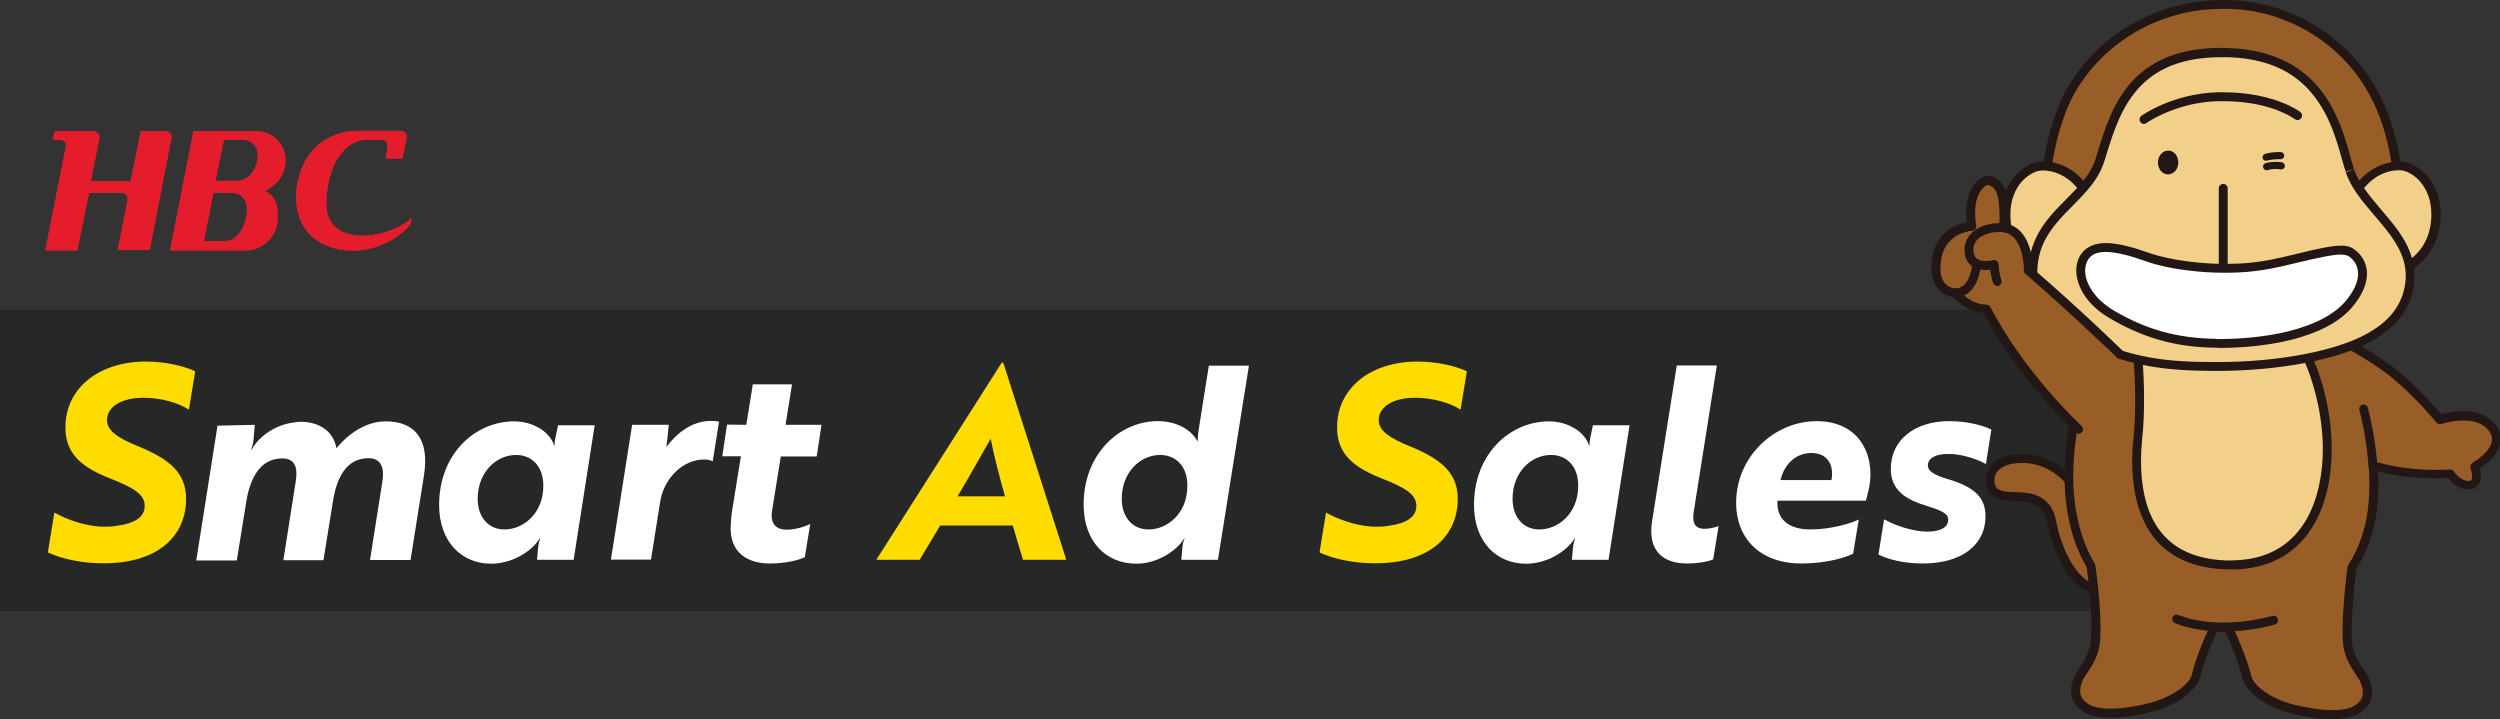 <?xml version="1.0" encoding="utf-8"?>
<!-- Generator: Adobe Illustrator 26.0.1, SVG Export Plug-In . SVG Version: 6.00 Build 0)  -->
<svg version="1.1" id="レイヤー_1" xmlns="http://www.w3.org/2000/svg" xmlns:xlink="http://www.w3.org/1999/xlink" x="0px"
	 y="0px" viewBox="0 0 1154 332" style="enable-background:new 0 0 1154 332;" xml:space="preserve">
<rect x="0" y="0" width="1154" height="332" fill="#333333" stroke="none"/>
<style type="text/css">
	.st0{fill:#262727;}
	.st1{fill:#995E27;}
	.st2{fill:#221715;}
	.st3{fill:#F3D08A;}
	.st4{fill:#FFFFFF;}
	.st5{fill:#FFDC00;}
	.st6{fill:#E51C2C;}
</style>
<rect x="0" y="143" class="st0" width="985.4" height="139"/>
<g>
	<g>
		<path class="st1" d="M978.1,271.5c0,0-9.5,3.5-16.9-2.4c-6.9-5.5-12-16.5-14.3-28.6c-2.1-11.2-12.1-11-16-11.2
			c-3.8-0.2-12.1,0.5-12.4-7.1c-0.2-6.7,5.7-10.7,15.7-10.5c10.5,0.2,25,7.4,29.3,28.4"/>
		<path class="st2" d="M959.9,270.7c-7.5-6-12.6-17.4-15-29.8l0,0c-1-5-3.4-7-6.1-8.2l0,0c-2.8-1.2-5.9-1.2-7.9-1.3l0,0
			c-1.3-0.1-3.5,0-5.7-0.4l0,0c-2.2-0.4-4.8-1.1-6.6-3.2l0,0c-1.2-1.4-1.9-3.3-2-5.6l0,0c0-0.1,0-0.3,0-0.4l0,0
			c0-3.8,1.8-7.1,4.8-9.1l0,0c3.1-2.1,7.2-3.1,12.1-3.1l0,0c0.3,0,0.6,0,0.8,0l0,0c11.3,0.2,26.9,8.1,31.3,30l0,0
			c0.2,1.1-0.5,2.2-1.6,2.4l0,0c-1.1,0.2-2.2-0.5-2.4-1.6l0,0c-4.2-20.1-17.7-26.4-27.4-26.7l0,0c-0.2,0-0.5,0-0.7,0l0,0
			c-4.4,0-7.7,0.9-9.8,2.4l0,0c-2.1,1.4-3,3.2-3.1,5.7l0,0c0,0.1,0,0.2,0,0.3l0,0c0.1,1.5,0.5,2.4,1,3l0,0c0.5,0.6,1.4,1.1,2.4,1.4
			l0,0c2.1,0.7,5,0.6,7.1,0.7l0,0c1.8,0.1,5.6,0.1,9.3,1.6l0,0c3.7,1.5,7.4,5,8.6,11.2l0,0c2.2,11.7,7.3,22.5,13.6,27.4l0,0
			c2.9,2.3,6.2,3,9.1,3l0,0c2.5,0,4.6-0.5,5.5-0.8l0,0c0.3-0.1,0.4-0.1,0.4-0.1l0,0l0,0c1.1-0.4,2.2,0.1,2.6,1.2l0,0
			c0.4,1.1-0.2,2.2-1.2,2.6l0,0c-0.1,0-3.1,1.1-7.3,1.1l0,0c0,0,0,0,0,0l0,0C968.1,274.5,963.7,273.7,959.9,270.7L959.9,270.7z"/>
	</g>
	<g>
		<path class="st1" d="M1150.6,198.1c-7.3-10.2-24.5-4.3-24.5-4.3s-9.3-11.4-20.3-20.5c-7.5-6.2-19.5-13.2-26.4-16.9
			c-0.8-2.4-1.5-4.7-2.2-7.1l-112,1.9c-1,19.1-13.4,51-9.5,81c1.3,10.4,4.2,20.5,9.5,29.3c0.5,3.7,3,21.7,2.1,34.3
			c-0.6,8.6-6,13.8-7.6,17.2c-3.4,7.2-1.1,11.7,4,14.5c6,3.3,18.6,2.1,29.1-0.6c10.5-2.7,19.7-9.1,21-14.8c1.3-5.9,5-15.3,8.3-22.2
			c2.2,0.1,4.4,0.1,6.7,0.1c0,0,0,0,0,0c3.3,7,7.2,16.7,8.5,22.7c1.3,5.7,10.5,12.1,21,14.8c10.5,2.7,23,4,29.1,0.6
			c5-2.8,7.4-7.2,4-14.4c-1.6-3.3-7-8.6-7.6-17.2c-0.7-9.1,0.9-24.6,2.1-34.2c5.8-9,8.8-19.4,9.7-29.5c0.5-6.1,0.5-11.9,0-17.5
			c17.4,5.3,35.5,3.7,35.5,3.7s3.8,5.7,9.1,5.2c5.2-0.5,2.4-8.6,2.4-8.6S1157.1,207.1,1150.6,198.1z"/>
		<path class="st2" d="M1057.6,329.3c-5.5-1.4-10.6-3.8-14.6-6.6l0,0c-4-2.8-7-6-7.9-9.8l0,0c-1.2-5.4-4.7-14.4-7.8-21.1l0,0
			c-1.4,0-2.8,0-4.1-0.1l0,0c-3,6.7-6.4,15.3-7.5,20.5l0,0c-0.9,3.7-3.9,6.9-7.9,9.8l0,0c-4,2.8-9.1,5.2-14.6,6.6l0,0
			c-6.2,1.6-13,2.7-19,2.7l0,0c-4.4,0-8.4-0.6-11.5-2.3l0,0c-3.8-2-6.7-5.4-6.7-10.1l0,0c0-2.2,0.6-4.5,1.8-7.1l0,0
			c1-2,2.7-4.1,4.2-6.8l0,0c1.5-2.6,2.9-5.8,3.2-9.7l0,0c0.1-1.9,0.2-3.9,0.2-6l0,0c0-11-1.7-23.8-2.2-27.5l0,0
			c-5.3-9-8.2-19.2-9.5-29.7l0,0c-0.5-4.1-0.7-8.2-0.7-12.3l0,0c0-26.7,9.5-53.1,10.3-69.1l0,0c0.1-1.1,0.9-1.9,2-1.9l0,0l112-1.9
			c0.9,0,1.8,0.6,2,1.5l0,0c0.6,2.1,1.2,4.2,1.9,6.3l0,0c7,3.9,18.6,10.6,26,16.8l0,0c9.1,7.6,17.1,16.7,19.7,19.7l0,0
			c1.9-0.5,5.7-1.4,10-1.4l0,0c5.2,0,11.6,1.4,15.5,6.9l0,0l-1.7,1.2l1.7-1.2c1.4,1.9,2,4,2,5.9l0,0c-0.1,4.5-3,8-5.6,10.5l0,0
			c-1.5,1.4-3,2.4-4,3.1l0,0c0.2,0.9,0.4,2.2,0.4,3.5l0,0c0,1.2-0.2,2.6-1,3.8l0,0c-0.8,1.3-2.3,2.3-4.1,2.4l0,0c-0.2,0-0.5,0-0.8,0
			l0,0c-3.2,0-5.7-1.7-7.4-3.2l0,0c-0.9-0.8-1.5-1.5-2-2.1l0,0c-1.1,0.1-3.1,0.2-5.7,0.2l0,0c-6.4,0-16.3-0.5-26.5-3.2l0,0
			c0.1,1.9,0.2,3.9,0.2,5.9l0,0c0,3-0.1,6-0.4,9.1l0,0c-0.9,10.3-4,20.8-9.8,30l0,0c-1,8-2.2,19.7-2.2,28.5l0,0c0,1.8,0,3.4,0.2,4.9
			l0,0c0.3,3.9,1.6,7,3.2,9.7l0,0c1.5,2.7,3.2,4.7,4.3,6.8l0,0c1.2,2.5,1.8,4.9,1.8,7.1l0,0c0,4.6-2.9,8-6.6,10.1l0,0
			c-3.1,1.7-7.1,2.2-11.5,2.3l0,0C1070.6,332,1063.8,330.9,1057.6,329.3L1057.6,329.3z M1030.5,288.9c3.3,7.1,7.2,16.8,8.7,23.1l0,0
			c0.4,2,2.6,4.8,6.2,7.3l0,0c3.5,2.5,8.3,4.7,13.3,5.9l0,0c5.9,1.5,12.5,2.6,18,2.6l0,0c4.1,0,7.5-0.6,9.5-1.7l0,0
			c3-1.7,4.5-3.6,4.5-6.5l0,0c0-1.4-0.4-3.2-1.4-5.3l0,0c-0.6-1.3-2.4-3.5-4.1-6.5l0,0c-1.7-3-3.4-6.7-3.7-11.4l0,0
			c-0.1-1.6-0.2-3.3-0.2-5.2l0,0c0-9.3,1.3-21.4,2.3-29.4l0,0c0-0.3,0.1-0.6,0.3-0.9l0,0c5.6-8.7,8.6-18.7,9.4-28.6l0,0
			c0.3-3,0.4-5.9,0.4-8.7l0,0c0-2.9-0.1-5.7-0.3-8.5l0,0c-0.1-0.7,0.2-1.3,0.8-1.7l0,0c0.5-0.4,1.2-0.6,1.9-0.4l0,0
			c10.5,3.2,21.5,3.9,28.2,3.9l0,0c2,0,3.7-0.1,4.8-0.1l0,0c1.1-0.1,1.7-0.1,1.7-0.1l0,0c0.8-0.1,1.5,0.3,1.9,0.9l0,0
			c0,0,0,0,0.1,0.2l0,0c0.1,0.1,0.2,0.3,0.4,0.5l0,0c0.3,0.4,0.9,1,1.5,1.6l0,0c1.3,1.2,3,2.1,4.7,2.1l0,0c0.1,0,0.3,0,0.4,0l0,0
			c0.7-0.1,0.8-0.2,1-0.5l0,0c0.2-0.2,0.3-0.9,0.3-1.7l0,0c0-1.3-0.4-2.8-0.6-3.4l0,0c-0.1-0.2-0.1-0.3-0.1-0.3l0,0
			c-0.3-0.9,0.1-2,0.9-2.5l0,0c0,0,0.1-0.1,0.4-0.2l0,0c0.2-0.1,0.6-0.4,1.1-0.7l0,0c0.9-0.6,2-1.5,3.2-2.5l0,0
			c2.3-2.1,4.4-4.9,4.3-7.4l0,0c0-1.1-0.3-2.2-1.2-3.6l0,0l0,0c-2.8-4-7.5-5.1-12.1-5.1l0,0c-4,0-7.7,0.9-9.3,1.4l0,0
			c-0.5,0.1-0.8,0.2-0.8,0.2l0,0c-0.8,0.3-1.7,0-2.3-0.7l0,0c0,0-0.6-0.7-1.6-1.9l0,0c-1-1.2-2.5-2.9-4.3-4.9l0,0
			c-3.7-3.9-8.7-9-14.1-13.5l0,0c-7.2-6-19.3-13-26.1-16.7l0,0c-0.5-0.2-0.8-0.6-1-1.2l0,0c-0.6-1.9-1.2-3.8-1.8-5.7l0,0l-108.6,1.8
			c-1.4,17.1-10.1,42.1-10.1,67l0,0c0,3.9,0.2,7.9,0.7,11.8l0,0c1.3,10.2,4.1,20,9.2,28.4l0,0c0.1,0.2,0.2,0.5,0.3,0.8l0,0
			c0.5,3.2,2.3,16.6,2.4,28.5l0,0c0,2.2-0.1,4.3-0.2,6.3l0,0c-0.3,4.7-2,8.5-3.7,11.4l0,0c-1.7,2.9-3.5,5.2-4.1,6.5l0,0
			c-1,2.1-1.4,3.9-1.4,5.3l0,0c0,2.9,1.5,4.7,4.5,6.5l0,0c2,1.1,5.5,1.7,9.6,1.7l0,0c5.5,0,12.1-1.1,18-2.6l0,0
			c5-1.3,9.7-3.5,13.3-5.9l0,0c3.6-2.5,5.8-5.3,6.2-7.3l0,0c1.4-6.2,5.1-15.6,8.4-22.6l0,0c0.3-0.7,1.1-1.2,1.9-1.2l0,0
			c1.8,0.1,3.6,0.1,5.4,0.1l0,0c0.4,0,0.8,0,1.1,0l0,0h0c0,0,0,0,0.1,0l0,0C1029.4,287.8,1030.2,288.2,1030.5,288.9L1030.5,288.9z"
			/>
	</g>
	<path class="st2" d="M1003.9,287.6L1003.9,287.6c-1-0.5-1.5-1.7-1-2.7l0,0c0.5-1,1.7-1.5,2.7-1l0,0c0,0,0.1,0,0.3,0.1l0,0
		c0.2,0.1,0.5,0.2,1,0.4l0,0c0.9,0.3,2.3,0.8,4,1.2l0,0c3.6,0.9,8.8,1.8,15.5,1.8l0,0c6.3,0,13.9-0.8,22.6-3.1l0,0
		c1.1-0.3,2.2,0.4,2.5,1.5l0,0c0.3,1.1-0.4,2.2-1.4,2.5l0,0c-9,2.4-17,3.2-23.6,3.2l0,0C1012.3,291.5,1004.1,287.7,1003.9,287.6
		L1003.9,287.6z"/>
	<path class="st2" d="M1093.3,215.2c0,0-0.2-3.2-0.8-8l0,0c-0.6-4.9-1.7-11.4-3.4-17.9l0,0c-0.3-1.1,0.3-2.2,1.4-2.5l0,0
		c1.1-0.3,2.2,0.4,2.5,1.4l0,0c3.6,13.6,4.4,26.7,4.4,26.7l0,0l0,0c0.1,1.1-0.8,2.1-1.9,2.2l0,0c0,0-0.1,0-0.1,0l0,0
		C1094.3,217.2,1093.4,216.3,1093.3,215.2L1093.3,215.2z"/>
	<g>
		<path class="st3" d="M986.4,159.5c0,0,2.6,21.9,0.5,43.1c-2.1,21.2,0.2,56.7,40.5,58.1c40.3,1.4,47.7-34.6,46.9-55.8
			c-0.7-21.2-7.9-41-13.8-47.7"/>
		<path class="st2" d="M1029.7,262.8c-0.8,0-1.6,0-2.4,0l0,0c-17.6-0.6-28.7-7.7-35-17.4l0,0c-6.3-9.7-8-21.7-8.1-32.3l0,0
			c0-3.8,0.2-7.4,0.6-10.7l0,0c0.6-6.1,0.8-12.2,0.8-17.9l0,0c0-6.9-0.3-13.2-0.7-17.6l0,0c-0.3-4.5-0.6-7.2-0.6-7.2h0h0
			c-0.1-1.1,0.7-2.2,1.8-2.3l0,0c1.1-0.1,2.1,0.7,2.3,1.8l0,0c0,0,1.3,11.2,1.3,25.3l0,0c0,5.8-0.2,12.1-0.9,18.3l0,0
			c-0.3,3.2-0.5,6.6-0.5,10.3l0,0c0,10.1,1.7,21.4,7.4,30l0,0c5.7,8.6,15.1,14.9,31.7,15.6l0,0c0.8,0,1.5,0,2.2,0l0,0
			c17.7-0.1,28-7.6,34.3-17.7l0,0c6.3-10.1,8.3-23.1,8.3-33.3l0,0c0-0.9,0-1.8,0-2.6l0,0c-0.3-10.4-2.3-20.5-4.9-28.7l0,0
			c-2.5-8.3-5.8-14.7-8.4-17.6l0,0c-0.8-0.8-0.7-2.1,0.2-2.9l0,0c0.9-0.7,2.1-0.7,2.9,0.2l0,0c3.3,3.8,6.6,10.5,9.3,19.1l0,0
			c2.7,8.6,4.7,19,5,29.8l0,0c0,0.9,0,1.8,0,2.8l0,0c0,10.7-2,24.3-8.9,35.5l0,0c-6.8,11.1-18.8,19.6-37.6,19.6l0,0
			C1029.8,262.8,1029.8,262.8,1029.7,262.8L1029.7,262.8z"/>
	</g>
	<g>
		<path class="st1" d="M1107.2,104.7c0,0,3.8-36.9-13.6-65.4c-15.4-25.1-42.9-37.7-67.4-37.1l-0.6,0c-24.1-0.2-50.7,11-67.1,35.6
			c-17.3,26-15.2,68.8-15.2,68.8L1107.2,104.7z"/>
		<path class="st2" d="M941.3,106.7c0,0-0.1-1.7-0.1-4.7l0,0c0-11.9,1.3-43.8,15.6-65.4l0,0c16.6-24.9,43.6-36.5,68.1-36.5l0,0
			c0.2,0,0.4,0,0.6,0l0,0l0.5,0l0.1,0c0.6,0,1.1,0,1.7,0l0,0c24.8,0,52,12.9,67.5,38.1l0,0c12.5,20.4,14.3,44.6,14.3,57.5l0,0
			c0,5.7-0.4,9.2-0.4,9.2l0,0c-0.1,1-1,1.8-2,1.8l0,0l-163.9,1.9c0,0,0,0,0,0l0,0C942.2,108.6,941.3,107.8,941.3,106.7L941.3,106.7z
			 M960.2,38.8c-13.5,20.1-15,51.6-14.9,63.2l0,0c0,1,0,1.8,0,2.5l0,0l160-1.9c0-0.2,0-0.3,0-0.5l0,0c0.1-1.5,0.2-3.7,0.2-6.5l0,0
			c0-12.5-1.9-36.1-13.7-55.3l0,0c-14.6-23.9-40.6-36.2-64-36.2l0,0c-0.5,0-1,0-1.6,0l0,0l-0.5,0h-0.2c-0.2,0-0.4,0-0.7,0l0,0
			C1001.6,4.2,976,15.2,960.2,38.8L960.2,38.8z"/>
	</g>
	<g>
		<path class="st3" d="M952,127.7c0,0-24.7-2.7-25.9-27.2c-0.8-15.7,9.6-23.1,15.3-23.8c8.1-0.9,20.6,4.2,25.7,21.4L952,127.7z"/>
		<path class="st2" d="M951.7,129.7c-0.2,0-6.6-0.7-13.3-4.7l0,0c-6.7-3.9-13.8-11.4-14.4-24.4l0,0c0-0.6,0-1.2,0-1.8l0,0
			c0-7.7,2.7-13.6,6.1-17.6l0,0c3.5-4,7.6-6.1,11.1-6.6l0,0c0.7-0.1,1.4-0.1,2.2-0.1l0,0c9,0,20.9,6.3,25.8,23l0,0
			c0.1,0.5,0.1,1-0.1,1.5l0,0l-15.2,29.6c-0.4,0.7-1.1,1.1-1.8,1.1l0,0C951.9,129.8,951.8,129.8,951.7,129.7L951.7,129.7z
			 M952,127.7l0.2-2L952,127.7L952,127.7z M941.6,78.8c-2.1,0.2-5.6,1.9-8.5,5.2l0,0c-2.8,3.3-5.1,8.1-5.1,14.9l0,0c0,0.5,0,1,0,1.6
			l0,0c0.5,10.1,5.1,15.9,10.2,19.7l0,0c4.8,3.5,10.1,4.9,12.5,5.3l0,0l14.1-27.5c-4.7-14.6-14.6-19.2-21.6-19.3l0,0
			C942.8,78.7,942.2,78.7,941.6,78.8L941.6,78.8z"/>
	</g>
	<g>
		<path class="st3" d="M1098.5,127.7c0,0,24.7-2.7,25.9-27.2c0.8-15.7-9.6-23.1-15.3-23.8c-8.1-0.9-20.6,4.2-25.7,21.4L1098.5,127.7
			z"/>
		<path class="st2" d="M1096.7,128.7l-15.2-29.6c-0.2-0.5-0.3-1-0.1-1.5l0,0c4.9-16.7,16.8-23,25.8-23l0,0c0.7,0,1.5,0,2.2,0.1l0,0
			c3.4,0.4,7.6,2.6,11.1,6.6l0,0c3.5,4,6.1,9.9,6.1,17.6l0,0c0,0.6,0,1.2,0,1.8l0,0c-0.6,13-7.7,20.5-14.4,24.4l0,0
			c-6.7,4-13.1,4.7-13.3,4.7l0,0c-0.1,0-0.1,0-0.2,0l0,0C1097.7,129.8,1097,129.3,1096.7,128.7L1096.7,128.7z M1098.5,127.7l1.8-0.9
			L1098.5,127.7L1098.5,127.7z M1099.6,125.4c0.6-0.1,1.3-0.3,2.2-0.5l0,0c2.2-0.6,5.1-1.6,8.1-3.4l0,0c5.9-3.5,11.8-9.6,12.4-21.1
			l0,0c0-0.5,0-1.1,0-1.6l0,0c0-6.8-2.3-11.6-5.1-14.9l0,0c-2.8-3.3-6.4-5-8.4-5.2l0,0c-0.5-0.1-1.1-0.1-1.7-0.1l0,0
			c-7,0-17,4.7-21.6,19.3l0,0L1099.6,125.4L1099.6,125.4z"/>
	</g>
	<g>
		<path class="st3" d="M1084.9,78.7c6.2,18.1,30.9,29.9,27.5,52.8c-1.7,11.5-9.4,20.1-22.7,26.2c-15.2,7-39.6,11.1-63.4,11.3
			c-24.3,0.2-39.1-1.2-61-10.3c-12.5-6.5-26-16.7-26.7-30.5c-1.4-28.1,24.8-34.8,31-54.3c6.2-19.5,12.9-51,59.1-49.6
			C1075.3,25.8,1079.8,63.9,1084.9,78.7z"/>
		<path class="st2" d="M964.4,160.6l-0.2-0.1c-6.4-3.3-13-7.6-18.3-12.9l0,0c-5.2-5.3-9.1-11.8-9.5-19.4l0,0c0-0.8-0.1-1.5-0.1-2.3
			l0,0c0-13.9,6.7-22.8,13.8-30.2l0,0c7.2-7.5,14.6-13.8,17.3-22.6l0,0c3-9.5,6.2-22.2,14.3-32.6l0,0c8.1-10.5,21.5-18.5,43.7-18.4
			l0,0c1,0,2,0,3.1,0.1l0,0c23.9,0.7,37.6,11.1,45.4,23.1l0,0c7.9,12,10.3,25.5,12.7,32.6l0,0l-1.9,0.7l-1.9,0.7
			c-2.6-7.7-4.9-20.6-12.3-31.7l0,0c-7.3-11.1-19.3-20.5-42.1-21.2l0,0c-1,0-2,0-2.9,0l0,0c-21.3,0-33,7.3-40.5,16.9l0,0
			c-7.5,9.6-10.6,21.7-13.7,31.3l0,0c-3.3,10.3-11.4,16.9-18.2,24.1l0,0c-6.9,7.3-12.7,14.9-12.7,27.4l0,0c0,0.7,0,1.4,0.1,2.1l0,0
			c0.3,6.3,3.5,11.8,8.3,16.7l0,0c4.8,4.8,11.1,8.9,17.2,12.1l0,0c20.3,8.3,34,10.1,55.6,10.1l0,0c1.5,0,3,0,4.5,0l0,0
			c23.6-0.2,47.9-4.3,62.6-11.1l0,0c12.9-6,19.8-13.9,21.5-24.7l0,0c0.2-1.4,0.3-2.7,0.3-4l0,0c0-9.3-5.1-16.7-11.3-24.1l0,0
			c-6.1-7.4-13.3-14.6-16.4-23.7l0,0l1.9-0.7l1.9-0.7c2.7,7.8,9.4,14.8,15.7,22.4l0,0c6.3,7.5,12.2,15.9,12.2,26.8l0,0
			c0,1.5-0.1,3-0.3,4.6l0,0c-1.8,12.3-10.2,21.5-23.9,27.8l0,0c-15.6,7.2-40.2,11.2-64.3,11.5l0,0c-1.6,0-3.1,0-4.6,0l0,0
			c-0.1,0-0.2,0-0.3,0l0,0C999.8,171.1,985.1,169.2,964.4,160.6L964.4,160.6z"/>
	</g>
	<path class="st2" d="M988,56.3c-0.7-0.9-0.4-2.2,0.5-2.9l0,0c0.2-0.1,14.3-10.2,35.1-10.8l0,0c0.9,0,1.8,0,2.7,0l0,0
		c23.4,0,35.3,8.9,35.5,9.1l0,0c0.9,0.7,1.1,2,0.4,2.9l0,0c-0.7,0.9-2,1.1-2.9,0.4l0,0c0,0,0,0-0.1-0.1l0,0
		c-0.1-0.1-0.2-0.1-0.3-0.2l0,0c-0.3-0.2-0.8-0.5-1.5-0.9l0,0c-1.3-0.8-3.4-1.8-6.1-2.9l0,0c-5.5-2.1-13.8-4.2-25-4.2l0,0
		c-0.8,0-1.7,0-2.6,0l0,0c-17.1,0.5-29.6,7.9-32.3,9.7l0,0c-0.4,0.3-0.6,0.4-0.6,0.4l0,0c-0.4,0.3-0.8,0.4-1.2,0.4l0,0
		C989,57.2,988.4,56.9,988,56.3L988,56.3z"/>
	<g>
		<path class="st2" d="M1004.3,75c0,2.4-1.6,4.3-3.5,4.3c-1.9,0-3.5-1.9-3.5-4.3c0-2.4,1.6-4.3,3.5-4.3
			C1002.7,70.7,1004.3,72.7,1004.3,75z"/>
		<path class="st2" d="M996.1,75c0-2.8,1.9-5.4,4.7-5.5l0,0c2.8,0,4.7,2.6,4.7,5.5l0,0c0,2.9-1.9,5.4-4.7,5.5l0,0
			C998,80.5,996.1,77.9,996.1,75L996.1,75z M999.3,72.7c-0.5,0.5-0.8,1.4-0.8,2.3l0,0c0,0.9,0.3,1.7,0.8,2.3l0,0
			c0.5,0.5,1,0.8,1.6,0.8l0,0c0.6,0,1.1-0.3,1.6-0.8l0,0c0.4-0.6,0.8-1.4,0.8-2.3l0,0c0-0.9-0.3-1.7-0.8-2.3l0,0
			c-0.5-0.6-1-0.8-1.6-0.8l0,0C1000.3,71.9,999.7,72.2,999.3,72.7L999.3,72.7z"/>
	</g>
	<path class="st2" d="M1044.5,73.1c-0.3-0.9,0.2-1.8,1.1-2.1l0,0c0.1,0,2.4-0.8,5.8-0.8l0,0c0.5,0,0.9,0,1.5,0l0,0
		c0.9,0.1,1.6,0.9,1.5,1.8l0,0c-0.1,0.9-0.9,1.6-1.8,1.5l0,0c-0.4,0-0.8,0-1.2,0l0,0c-2.1,0-3.8,0.4-4.4,0.5l0,0
		c-0.2,0.1-0.3,0.1-0.3,0.1l0,0l0,0c-0.2,0.1-0.4,0.1-0.5,0.1l0,0C1045.3,74.3,1044.7,73.8,1044.5,73.1L1044.5,73.1z"/>
	<path class="st2" d="M1044.7,77.4c-0.3-0.9,0.2-1.8,1.1-2.1l0,0c0.1,0,2-0.6,4.6-0.6l0,0c0.9,0,1.8,0.1,2.9,0.2l0,0
		c0.9,0.2,1.5,1,1.4,1.9l0,0c-0.2,0.9-1,1.5-1.9,1.4l0,0c-0.8-0.1-1.6-0.2-2.3-0.2l0,0c-1.6,0-2.9,0.3-3.4,0.4l0,0
		c-0.2,0-0.2,0.1-0.2,0.1l0,0l0,0c-0.2,0.1-0.3,0.1-0.5,0.1l0,0C1045.5,78.6,1044.9,78.2,1044.7,77.4L1044.7,77.4z"/>
	<path class="st2" d="M1024.2,124.6V86.9c0-1.1,0.9-2,2.1-2l0,0c1.1,0,2,0.9,2,2l0,0v37.7c0,1.1-0.9,2-2,2l0,0
		C1025.1,126.6,1024.2,125.7,1024.2,124.6L1024.2,124.6z"/>
	<g>
		<path class="st4" d="M1023,158.4c19.4,0.2,49.6-3.3,62-18.9c9.8-12.3,4.6-19.9,1-22.6c-3-2.2-6.2-2.7-27,2.5
			c-15.3,3.8-23,4.3-32.6,4.3c-9.5,0-24.5-1.4-34.8-5.1c-13.7-4.8-24.5-6.8-29.1-0.5c-4.5,6.2-1.7,18.7,12.5,27
			C989.5,153.7,1004.3,158.3,1023,158.4z"/>
		<path class="st2" d="M1023,160.5l0-2l0-2c0.4,0,0.8,0,1.2,0l0,0c9.6,0,21.6-0.9,32.6-3.7l0,0c11-2.8,20.9-7.4,26.5-14.5l0,0
			c4-5,5.2-9,5.2-11.9l0,0c0-3.9-2.1-6.5-3.8-7.7l0,0c-1.1-0.8-1.7-1.1-4.1-1.2l0,0c-3.2,0-9.3,1.1-21.2,4l0,0
			c-15.4,3.9-23.5,4.4-33.1,4.4l0,0c-9.7,0-24.7-1.4-35.5-5.2l0,0c-7.5-2.7-14-4.4-18.8-4.4l0,0c-3.9,0-6.3,1-7.9,3.2l0,0
			c-1,1.4-1.6,3.2-1.6,5.4l0,0c0,5.4,3.8,12.9,13.5,18.6l0,0c14.2,8.3,28.5,12.7,47,12.9l0,0l0,2L1023,160.5
			c-19.1-0.1-34.3-4.9-49-13.5l0,0c-10.7-6.2-15.5-14.8-15.6-22.1l0,0c0-2.9,0.8-5.7,2.4-7.8l0,0c2.5-3.5,6.7-4.9,11.2-4.9l0,0
			c5.7,0,12.5,1.9,20.2,4.6l0,0c9.9,3.5,24.8,5,34.1,5l0,0c9.5,0,16.9-0.4,32.1-4.2l0,0c12-3,18.2-4.2,22.2-4.2l0,0
			c3-0.1,5.1,0.8,6.5,2l0,0c2.5,1.8,5.5,5.5,5.5,11l0,0c0,4.1-1.7,9-6.1,14.5l0,0c-6.5,8.2-17.3,13-28.7,15.9l0,0
			c-11.5,2.9-23.8,3.8-33.6,3.8l0,0C1023.9,160.5,1023.5,160.5,1023,160.5L1023,160.5z"/>
	</g>
	<g>
		<path class="st1" d="M978.3,163.5c0,0-19.8-19.3-42.2-38.6c0,0,0.5-18.1-11.2-19.8c0,0,0.5-9.8-0.7-15c-1.2-5.2-4.5-6.9-6.9-6.9
			c-2.4,0-9.8,5.5-7.2,21.2c0,0-16.3,0.4-16.7,18.8c-0.2,11.9,9.1,11.9,9.1,11.9s5.7,7.4,14.3,7.4c0,0,12.3,26.2,42.5,55.5"/>
		<path class="st2" d="M958,199.5c-26.9-26-39.7-49.7-42.4-55l0,0c-7.4-0.6-12.3-5.5-14-7.4l0,0c-1.1-0.1-2.8-0.5-4.6-1.7l0,0
			c-2.8-1.7-5.5-5.5-5.5-11.8l0,0c0-0.2,0-0.3,0-0.5l0,0c0.1-9.8,4.9-15.4,9.5-18l0,0c2.6-1.5,5.2-2.2,6.9-2.5l0,0
			c-0.2-1.6-0.3-3.1-0.3-4.5l0,0c0-8.7,3.4-13.7,6.6-15.8l0,0c1.1-0.7,2.1-1.1,3.2-1.1l0,0c3.3-0.1,7.6,2.5,8.9,8.5l0,0
			c0.7,3.3,0.9,7.6,0.9,10.9l0,0c0,1.1,0,2.1,0,2.9l0,0c2.3,0.7,4.3,2,5.7,3.6l0,0c1.8,2,3,4.4,3.8,6.8l0,0c1.4,4.1,1.6,8.2,1.6,10
			l0,0c22.2,19.1,41.6,38.1,41.6,38.1l0,0c0.8,0.8,0.8,2.1,0,2.9l0,0c-0.8,0.8-2.1,0.8-2.9,0l0,0c0,0-4.9-4.8-12.7-12l0,0
			c-7.7-7.2-18.3-16.9-29.4-26.5l0,0c-0.5-0.4-0.7-1-0.7-1.6l0,0c0,0,0-0.1,0-0.2l0,0c0.1-1.6-0.4-10.5-4.4-14.7l0,0
			c-1.3-1.4-2.9-2.4-5.1-2.7l0,0c-1-0.2-1.8-1.1-1.8-2.1l0,0c0,0,0.1-1.9,0.1-4.4l0,0c0-3.2-0.2-7.4-0.8-10l0,0
			c-1.1-4.5-3.5-5.2-4.9-5.3l0,0l0,0c0,0-0.1,0-0.2,0.1l0,0c-0.2,0.1-0.4,0.2-0.7,0.4l0,0c-0.6,0.4-1.3,1.1-2,2l0,0
			c-1.4,2-2.7,5.3-2.7,10.4l0,0c0,1.8,0.2,3.7,0.5,6l0,0c0.1,0.6-0.1,1.2-0.4,1.6l0,0c-0.4,0.5-0.9,0.7-1.5,0.7l0,0c0,0-0.2,0-0.5,0
			l0,0c-0.4,0-1,0.1-1.6,0.3l0,0c-1.4,0.3-3.2,0.9-5,1.9l0,0c-3.6,2.2-7.2,6-7.5,14.6l0,0c0,0.1,0,0.3,0,0.4l0,0
			c0,4.6,1.5,6.6,2.9,7.8l0,0c1.5,1.2,3.3,1.5,3.9,1.6l0,0c0.2,0,0.2,0,0.2,0l0,0c0.6,0,1.2,0.3,1.6,0.8l0,0c0,0,0,0.1,0.2,0.2l0,0
			c0.1,0.2,0.4,0.4,0.7,0.8l0,0c0.6,0.6,1.5,1.5,2.6,2.3l0,0c2.3,1.7,5.5,3.3,9.1,3.3l0,0c0.8,0,1.5,0.5,1.9,1.2l0,0
			c0,0,0.2,0.4,0.6,1.1l0,0c0.4,0.8,1,1.9,1.8,3.3l0,0c1.6,2.9,4,7,7.4,12.1l0,0c6.8,10.1,17.3,23.9,32.3,38.4l0,0
			c0.8,0.8,0.8,2.1,0,2.9l0,0c-0.4,0.4-0.9,0.6-1.5,0.6l0,0C958.9,200.1,958.4,199.9,958,199.5L958,199.5z"/>
	</g>
	<path class="st2" d="M920.1,130.7c-0.1-0.1-1-2.4-1.4-6.2l0,0c-0.6,0.1-1.3,0.1-2,0.1l0,0c-1.7,0-3.7-0.2-5.5-1.2l0,0
		c-1.9-0.9-3.6-2.8-4.1-5.5l0,0c-0.2-0.9-0.3-1.8-0.3-2.6l0,0c0-3.6,1.8-6.8,4.7-8.9l0,0c2.9-2.2,6.9-3.4,11.5-3.4l0,0
		c0.7,0,1.3,0,2,0.1l0,0c1.1,0.1,2,1.1,1.9,2.2l0,0c-0.1,1.1-1.1,2-2.2,1.9l0,0c-0.6-0.1-1.2-0.1-1.7-0.1l0,0c-3.9,0-7,1-9.1,2.5
		l0,0c-2,1.5-3,3.4-3,5.7l0,0c0,0.5,0.1,1.1,0.2,1.7l0,0c0.4,1.6,1.1,2.2,2,2.8l0,0c1,0.5,2.4,0.7,3.6,0.7l0,0
		c1.4,0,2.6-0.2,3.1-0.4l0,0c0.2,0,0.2,0,0.2,0l0,0c0.6-0.2,1.2,0,1.7,0.3l0,0c0.5,0.4,0.8,0.9,0.8,1.6l0,0c0.2,4,1.1,6.6,1.3,7.1
		l0,0c0,0.1,0,0.1,0,0.1l0,0l0,0c0.4,1-0.1,2.2-1.1,2.7l0,0c-0.3,0.1-0.5,0.1-0.8,0.1l0,0C921.2,132,920.4,131.5,920.1,130.7
		L920.1,130.7z"/>
	<path class="st2" d="M903.2,137.2c-0.2,0-0.2,0-0.3,0l0,0c-1.1-0.1-2-1.1-1.9-2.2l0,0c0.1-1.1,1.1-2,2.2-1.9l0,0h0
		c0.2,0,1.7-0.1,3.2-1.4l0,0c1.5-1.3,3.4-4,4-10.1l0,0c0.1-1.1,1.1-1.9,2.2-1.8l0,0c1.1,0.1,1.9,1.1,1.8,2.3l0,0
		c-0.7,6.7-2.9,10.6-5.5,12.8l0,0C906.6,137,904.1,137.2,903.2,137.2L903.2,137.2C903.2,137.2,903.2,137.2,903.2,137.2L903.2,137.2z
		"/>
</g>
<g>
	<path class="st5" d="M22.1,255l3-18.4c5.7,3.2,13.4,6,21.4,6.5c2.9,0.1,5.6,0,8.1-0.5c7.7-1.1,12.2-4,12.2-9.1
		c0-5.2-5-8.3-15.6-12.5c-13.1-5.1-21-11.2-21-23.7c0-18.5,15.9-30.4,37.1-30.4c9,0,17.6,2,22.8,4.5l-2.9,17.7
		c-4.7-3.1-12.8-5.5-21-5.5c-10,0-16.8,4.1-16.8,10.3c0,4.7,4.5,8.2,15.1,12.4c13.1,5.5,21.4,11.6,21.4,23.9
		c0,18.3-14.3,29.8-37.8,29.8C37.8,260.1,28.2,257.9,22.1,255z"/>
	<path class="st4" d="M117.6,196.1l-0.6,7.1c-0.2,2.2-1,3.7-1.1,4.4h0.2c3.6-6.5,11.5-11.7,19.7-12.6c2-0.4,4.1-0.4,6.1-0.1
		c7,1,12.1,4.9,13.4,12c5.9-7.2,14.1-12.4,22.7-12.4c13.8,0,20.3,8.5,17.7,25l-6.2,39l-18.7,0l5.7-36.2c1-6.1-0.4-10.8-6.4-10.8
		c-10.6,0-14.8,9.7-16.4,19.8l-4.4,27.3l-18.5,0l5.7-36.3c1-5.9,0-10.7-6.2-10.7c-10.5,0-14.9,9.6-16.6,19.8l-4.4,27.3l-18.7,0
		l9.8-62.2L117.6,196.1z"/>
	<path class="st4" d="M264.8,258.4l-16.9,0l0.5-5.7c0.2-2.5,1-4.1,1-4.1h-0.3c-3.9,6.2-12.9,11.6-22.4,11.6c-13.8,0-24-10.3-24-27.1
		c0-23.7,16.7-38.6,34.6-38.6c9.1,0,16.7,5.1,18.5,11.2h0.2c0,0-0.1-1.7,0.5-4.2l1.1-5.2l16.9,0L264.8,258.4z M220.5,230.2
		c0,8.5,4.9,14.2,12.4,14.2c8.3,0,17.9-7,17.9-20.2c0-9.5-5.8-14.2-12.6-14.2C228.6,210.1,220.5,218.4,220.5,230.2z"/>
	<path class="st4" d="M291.8,196.1l16.9,0l-0.6,6.1c-0.2,1.9-0.5,3.4-0.5,4.1c5-6.7,12.2-12,20.3-12c2,0,3.7,0.2,4,0.4l-2.9,18.2
		c-0.2-0.1-1.6-0.8-4-0.8c-9.5,0-18.5,8.3-20.3,19.7l-4.2,26.5l-18.5,0L291.8,196.1z"/>
	<path class="st4" d="M344.5,196.1l3-18.7l18.1,0l-3,18.7l16.6,0l-2.2,14.6l-16.6,0l-4,25c-1.1,6.6,2.5,8.8,6.6,8.8
		c3.9,0,8-1.2,11-2.6l-2.5,15.3c-2.9,1.4-8.8,2.9-16.2,2.9c-9.8,0-18.7-4.6-18-17.7c0.2-2,0.2-4.1,0.6-6.4l4.1-25.4l-8.6,0l2.2-14.6
		L344.5,196.1z"/>
	<path class="st5" d="M462.4,167.4h0.7l29.1,91l-20,0l-4.7-15.8l-33.5,0l-9.5,15.8l-20,0L462.4,167.4z M463.9,229.1
		c-2.6-9.3-5.1-18.8-6.6-26.6c-3.6,6.2-10.2,18.2-15.3,26.6L463.9,229.1z"/>
	<path class="st4" d="M562.2,258.4l-16.9,0l0.5-5.7c0.2-2.5,1-4.1,1-4.1h-0.2c-3.9,6.2-12.9,11.6-22,11.6
		c-14.2,0-24.4-10.3-24.4-27.3c0-23.5,16.7-38.5,34.2-38.5c9.1,0,15.6,4.2,18.2,9.1h0.3c0,0-0.1-1.6,0.4-5.1l4.7-29.6l18.5,0
		L562.2,258.4z M517.8,230.2c0,8.5,4.9,14.2,12.4,14.2c8.3,0,17.9-7,17.9-20.2c0-9.5-5.8-14.2-12.6-14.2
		C525.9,210.1,517.8,218.4,517.8,230.2z"/>
	<path class="st5" d="M609.1,255l3-18.4c5.7,3.2,13.4,6,21.4,6.5c2.9,0.1,5.6,0,8.1-0.5c7.7-1.1,12.2-4,12.2-9.1
		c0-5.2-5-8.3-15.6-12.5c-13.1-5.1-21-11.2-21-23.7c0-18.5,15.9-30.4,37.1-30.4c9,0,17.5,2,22.8,4.5l-2.9,17.7
		c-4.7-3.1-12.8-5.5-21-5.5c-10,0-16.8,4.1-16.8,10.3c0,4.7,4.5,8.2,15.1,12.4c13.1,5.5,21.4,11.6,21.4,23.9
		c0,18.3-14.3,29.8-37.8,29.8C624.8,260.1,615.2,257.9,609.1,255z"/>
	<path class="st4" d="M742.5,258.4l-16.9,0l0.5-5.7c0.2-2.5,1-4.1,1-4.1h-0.3c-3.9,6.2-12.9,11.6-22.4,11.6c-13.8,0-24-10.3-24-27.1
		c0-23.7,16.7-38.6,34.6-38.6c9.1,0,16.7,5.1,18.5,11.2h0.2c0,0-0.1-1.7,0.5-4.2l1.1-5.2l16.9,0L742.5,258.4z M698.2,230.2
		c0,8.5,4.9,14.2,12.4,14.2c8.3,0,17.9-7,17.9-20.2c0-9.5-5.8-14.2-12.6-14.2C706.3,210.1,698.2,218.4,698.2,230.2z"/>
	<path class="st4" d="M774,168.7l18.5,0l-10.7,67.7c-0.9,5.7,1.2,7.7,5,7.7c2.5,0,5.2-0.8,6.5-1.2l-2.5,15.3
		c-1.7,0.8-6.2,1.9-12.1,1.9c-10.6,0-18.3-5.4-16.1-19.5L774,168.7z"/>
	<path class="st4" d="M863.4,219c0,5.2-1.6,10.2-2.1,12.1l-40.8,0c-0.6,8.5,5.1,13.3,15.2,13.3c8.8,0,18.4-2.6,22.3-4.6l-2.6,15.8
		c-4.1,2-12.8,4.5-23.9,4.5c-19.2,0-30.1-11.7-30.1-28c0-21.3,17.6-37.7,37.2-37.7C855.4,194.4,863.4,205.7,863.4,219z M836.1,209.1
		c-7.5,0-12.7,5.7-14.2,12.5l23.5,0C846.7,214.8,843.7,209.1,836.1,209.1z"/>
	<path class="st4" d="M889.7,233.6c-10-2.9-16.9-7.3-16.9-17.2c0-13.3,11-22,26.9-22c9,0,16.2,2.2,19.5,3.9l-2.5,15.9
		c-3.7-2.1-9.7-4.1-15.1-4.6c-2-0.1-4-0.1-5.7,0.2c-3,0.5-6,1.9-6,5c0,2.7,2.9,4.4,8.7,6.2c12,3.5,17.9,8.1,17.9,17.2
		c0,13.8-11.5,21.9-28.9,21.9c-9.5,0-16.4-2.1-20.5-4.1l2.6-16.3c5.4,3.1,13.8,5.7,19.9,5.7c5,0,9.7-1.4,9.7-5.5
		C899.4,237,895.9,235.6,889.7,233.6z"/>
</g>
<g>
	<g>
		<path class="st6" d="M79.1,63.9c0.1-0.2,0.1-0.5,0.1-0.8c-0.1-1.4-1.4-2.6-2.8-2.6l0,0H65l-4.7,23.1H41.9l4-19.8l0,0
			c0-0.2,0.1-0.4,0-0.7c-0.1-1.4-1.4-2.6-2.8-2.6l0,0l-8.1,0h-3.2h-6.5l-1,4.1h2.9c0,0,3.8-0.3,3.2,3.1c-0.7,3.6-9.5,47.9-9.5,47.9
			h14.8L41.1,89h15c0,0,1.4,0,2.3,1.1c0.8,1,0.5,2.3,0.5,2.3l-4.6,23l14.8,0L79.1,63.9L79.1,63.9z"/>
		<path class="st6" d="M189.8,100.8c-10.8,9.9-40,13.9-39.2-7.6c0.8-20.5,10.7-28.7,18.5-28.7h6.9c0,0,1.7-0.1,2.5,1.3
			c0.3,0.5,0.5,0.9,0.3,2.1l-0.7,5.3h7.6l2-9.4l0,0c0.1-0.2,0.1-0.5,0.1-0.8c-0.1-1.4-1.4-2.6-2.8-2.6c0,0,0,0-0.1,0l0,0h-21.5
			c0,0-22.9,0.1-26.5,26.6c0,0-2.9,17.7,11.5,25.2c17.1,9,35.6-1.1,41.1-8.8l0.5-2.6C190,100.6,189.8,100.8,189.8,100.8z"/>
		<path class="st6" d="M131.8,74.7c0.3-7.9-5.8-14.2-13.7-14.2H89.3l-10.8,55.1H113l0.3,0c7.9,0,14.6-6.4,14.9-14.3
			c0.3-5.9-0.7-11-6.2-13.2C127.5,86,131.6,80.8,131.8,74.7z M113.6,100.7c0,0-2.2,10.6-9.9,10.6c-1,0-9.6,0-9.6,0l4.4-22.2h9.4
			C107.9,89.1,115.8,89.3,113.6,100.7z M118.7,74.5c0,0-1.8,9-9.6,9c-1,0-9.6,0-9.6,0l3.8-19h9.4C112.7,64.6,120.6,65,118.7,74.5z"
			/>
	</g>
	<g>
		<path class="st6" d="M79.1,63.9c0.1-0.2,0.1-0.5,0.1-0.8c-0.1-1.4-1.4-2.6-2.8-2.6l0,0H65l-4.7,23.1H41.9l4-19.8l0,0
			c0-0.2,0.1-0.4,0-0.7c-0.1-1.4-1.4-2.6-2.8-2.6l0,0l-8.1,0h-3.2h-6.5l-1,4.1h2.9c0,0,3.8-0.3,3.2,3.1c-0.7,3.6-9.5,47.9-9.5,47.9
			h14.8L41.1,89h15c0,0,1.4,0,2.3,1.1c0.8,1,0.5,2.3,0.5,2.3l-4.6,23l14.8,0L79.1,63.9L79.1,63.9z"/>
		<path class="st6" d="M189.8,100.8c-10.8,9.9-40,13.9-39.2-7.6c0.8-20.5,10.7-28.7,18.5-28.7h6.9c0,0,1.7-0.1,2.5,1.3
			c0.3,0.5,0.5,0.9,0.3,2.1l-0.7,5.3h7.6l2-9.4l0,0c0.1-0.2,0.1-0.5,0.1-0.8c-0.1-1.4-1.4-2.6-2.8-2.6c0,0,0,0-0.1,0l0,0h-21.5
			c0,0-22.9,0.1-26.5,26.6c0,0-2.9,17.7,11.5,25.2c17.1,9,35.6-1.1,41.1-8.8l0.5-2.6C190,100.6,189.8,100.8,189.8,100.8z"/>
		<path class="st6" d="M131.8,74.7c0.3-7.9-5.8-14.2-13.7-14.2H89.3l-10.8,55.1H113l0.3,0c7.9,0,14.6-6.4,14.9-14.3
			c0.3-5.9-0.7-11-6.2-13.2C127.5,86,131.6,80.8,131.8,74.7z M113.6,100.7c0,0-2.2,10.6-9.9,10.6c-1,0-9.6,0-9.6,0l4.4-22.2h9.4
			C107.9,89.1,115.8,89.3,113.6,100.7z M118.7,74.5c0,0-1.8,9-9.6,9c-1,0-9.6,0-9.6,0l3.8-19h9.4C112.7,64.6,120.6,65,118.7,74.5z"
			/>
	</g>
</g>
</svg>
